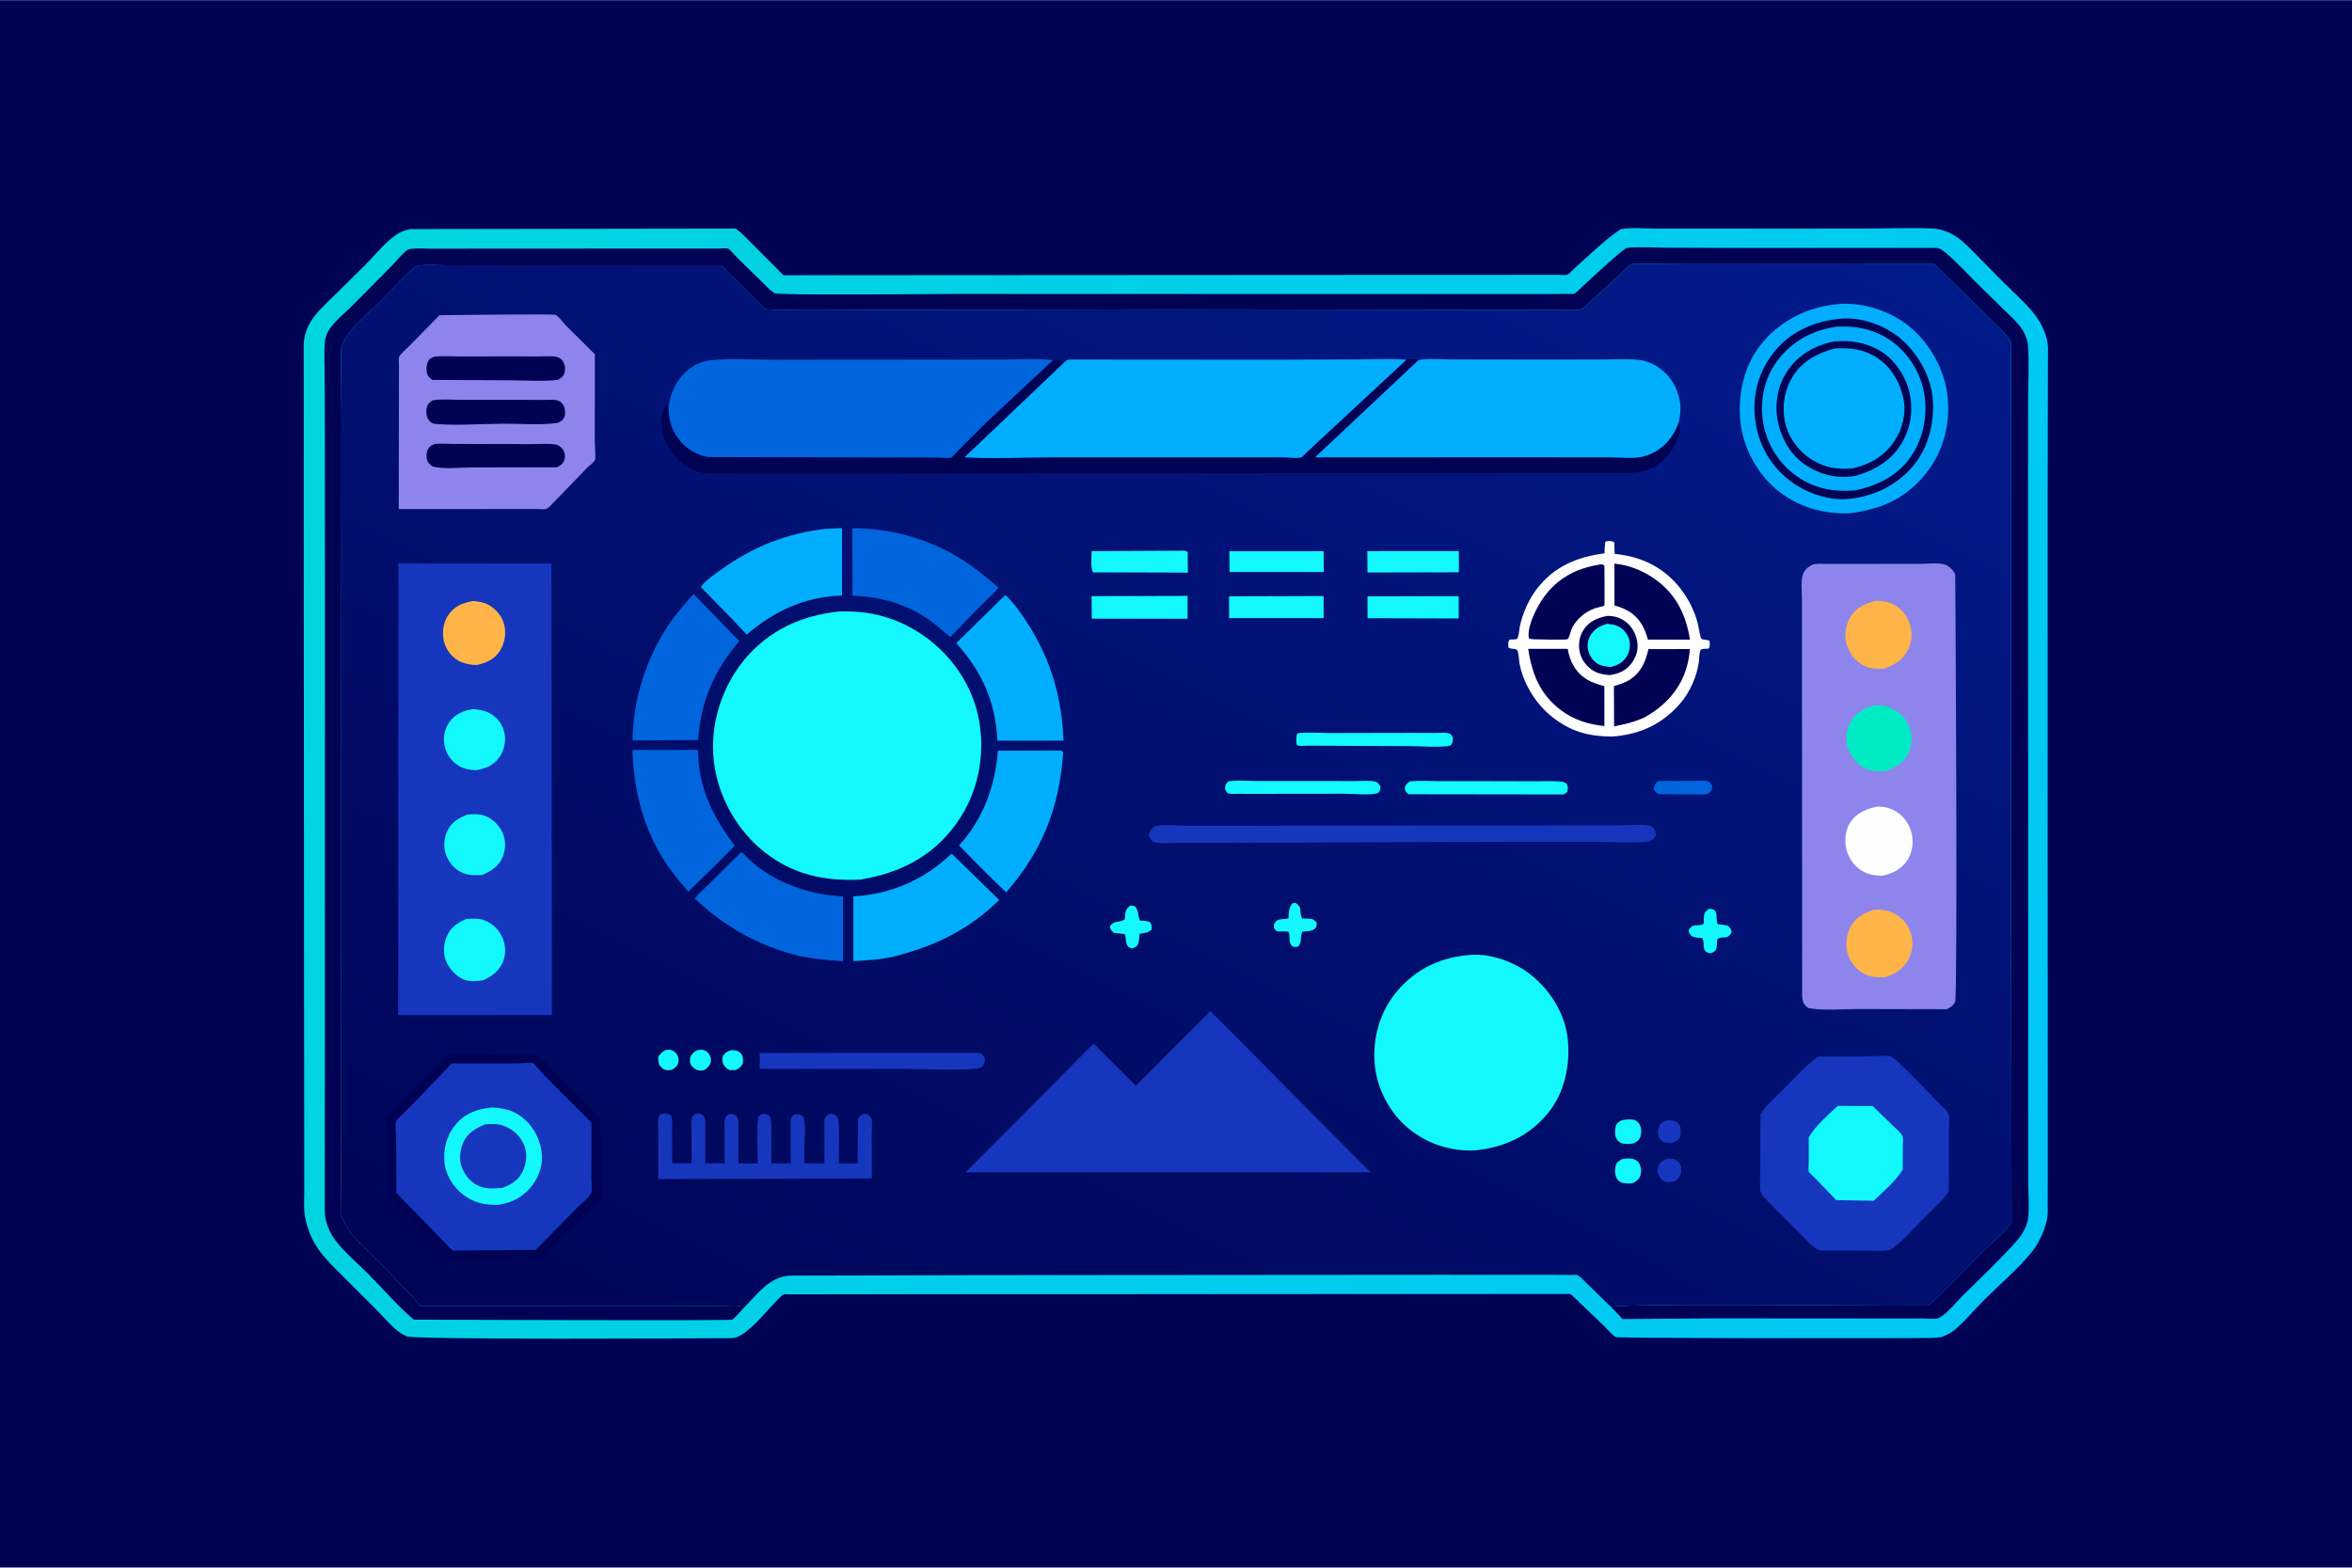 <svg version="1.1" xmlns="http://www.w3.org/2000/svg" style="display: block;" viewBox="0 0 2048 1365" width="1536" height="1024">
<defs>
	<linearGradient id="Gradient1" gradientUnits="userSpaceOnUse" x1="231.491" y1="385.565" x2="1812.37" y2="977.139">
		<stop class="stop0" offset="0" stop-opacity="1" stop-color="rgb(0,213,222)"/>
		<stop class="stop1" offset="1" stop-opacity="1" stop-color="rgb(0,199,247)"/>
	</linearGradient>
	<linearGradient id="Gradient2" gradientUnits="userSpaceOnUse" x1="706.185" y1="1306.58" x2="1341.79" y2="57.389">
		<stop class="stop0" offset="0" stop-opacity="1" stop-color="rgb(0,4,86)"/>
		<stop class="stop1" offset="1" stop-opacity="1" stop-color="rgb(2,27,139)"/>
	</linearGradient>
</defs>
<path transform="translate(0,0)" fill="rgb(0,2,84)" d="M -0 -0 L 2048 0 L 2048 1365 L -0 1365 L -0 -0 z"/>
<path transform="translate(0,0)" fill="url(#Gradient1)" d="M 357.023 199.342 L 640.5 198.918 C 646.118 202.691 650.988 208.324 655.807 213.102 L 682.216 239.567 L 1237.93 239.248 L 1340.09 239.226 L 1358.21 239.211 C 1359.68 239.21 1363.27 239.655 1364.4 239.205 C 1366.67 238.299 1371.29 233.112 1373.32 231.348 C 1385.54 220.71 1397.83 208.167 1411.39 199.384 C 1420.78 197.704 1432.33 198.927 1441.91 198.935 L 1507.63 198.969 L 1625.97 198.906 C 1645.28 198.896 1665.25 197.834 1684.49 199.005 C 1688.35 199.24 1692.92 200.641 1696.5 202.134 C 1704.74 205.571 1711.11 212 1717.37 218.153 L 1741.9 243.136 C 1751.42 252.684 1762.2 262.041 1770.71 272.474 C 1774.59 277.221 1777.61 282.284 1779.92 287.96 C 1781.8 292.572 1783.12 297.142 1783.27 302.143 L 1783.01 425.73 L 1782.98 682.184 L 1783.1 935.026 L 1783.05 1056.31 C 1782.84 1062.35 1780.73 1069.03 1778.35 1074.55 C 1776.02 1079.96 1772.91 1085.7 1769.19 1090.28 C 1757.09 1105.1 1741.44 1118.3 1727.85 1131.8 C 1719.3 1140.3 1711.37 1150.18 1702.18 1157.91 C 1698.62 1160.91 1694.59 1162.71 1690.3 1164.41 L 1683.5 1165.07 C 1659.91 1165.51 1409.01 1165.52 1406.9 1164.33 C 1403.73 1162.55 1399.49 1157.29 1396.72 1154.65 L 1367.59 1126.78 L 788.495 1126.99 L 703.021 1127.1 L 687.33 1127.12 C 686.368 1127.12 683.305 1126.78 682.51 1127.13 C 680.013 1128.21 676.489 1132.58 674.489 1134.6 C 665.861 1143.34 653.434 1159.43 642.15 1164.19 C 639.808 1165.18 637.494 1165.29 635 1165.3 C 609.131 1165.41 361.522 1166.85 354.2 1163.64 L 353 1163.09 L 350.577 1161.92 C 342.333 1157.13 333.758 1146.34 326.912 1139.58 L 298.166 1110.97 C 290.848 1103.61 283.226 1096.37 277.237 1087.84 C 271.777 1080.07 268.35 1071.66 266.141 1062.47 C 264.155 1054.21 264.931 1044.73 264.941 1036.26 L 264.877 994.539 L 264.723 822.489 L 264.503 466.756 L 264.493 359.562 L 264.448 300.505 C 264.739 293.018 266.606 286.319 270.574 279.888 C 275.454 271.978 282.392 265.744 288.948 259.266 L 317.763 230.825 C 325.97 222.634 334 212.47 343.236 205.516 C 347.684 202.166 351.615 200.57 357.023 199.342 z"/>
<path transform="translate(0,0)" fill="rgb(0,2,84)" d="M 647.174 1139.4 C 644.503 1142.06 640.538 1147.3 637.446 1149.08 C 635.314 1150.32 385.071 1149.14 360.242 1149.14 C 346.461 1137.48 334.076 1122.94 321.366 1110.05 C 311.773 1100.33 300.093 1090.73 291.931 1079.86 C 288.068 1074.71 285.096 1068.46 283.717 1062.17 C 282.401 1056.16 282.799 1049.9 282.796 1043.79 L 282.807 1015.82 L 282.927 916.058 L 282.989 514.191 L 282.878 370.098 L 282.684 323.985 C 282.65 315.416 282.106 306.46 282.825 297.928 C 283.179 293.719 284.619 289.998 286.935 286.48 C 291.494 279.556 299.046 273.723 304.935 267.814 L 341.213 231.262 C 345.216 227.272 350.783 219.806 355.31 217.221 C 355.734 216.979 357.08 216.722 357.397 216.678 C 363.481 215.826 370.764 216.495 376.958 216.459 L 417.087 216.381 L 595.693 216.318 L 625.35 216.319 C 626.951 216.319 632.799 215.766 633.98 216.32 C 636.026 217.281 639.808 222.209 641.549 223.947 L 662.459 244.334 C 666.071 247.8 670.008 252.298 674.147 255.095 C 677.502 257.362 816.538 255.854 833.121 255.824 L 1271.92 255.923 L 1350.05 255.899 L 1365.97 255.798 C 1366.94 255.771 1370.04 256.018 1370.84 255.636 C 1372.85 254.677 1375.93 251.131 1377.71 249.558 C 1382.4 245.4 1413.45 216.051 1416.77 215.71 C 1427.83 214.571 1439.95 215.535 1451.12 215.573 L 1519.91 215.799 L 1643.73 215.692 L 1677.81 215.732 C 1680.53 215.79 1685.64 215.347 1688.15 216.123 C 1690.18 216.752 1692.89 218.818 1694.5 220.185 C 1704.57 228.731 1713.87 239.177 1723.36 248.438 L 1746.26 270.857 C 1751.21 275.721 1756.63 280.532 1760.56 286.279 C 1763.4 290.427 1765.62 296.481 1765.95 301.488 C 1766.94 316.536 1766.03 332.209 1766.01 347.346 L 1765.94 439.597 L 1766.05 733.834 L 1766.03 956.579 L 1766.1 1027.45 C 1766.11 1038.12 1767.14 1050.04 1766 1060.56 C 1765.16 1068.34 1760.37 1075.72 1755.28 1081.44 C 1740.59 1097.9 1724.17 1113.24 1708.51 1128.79 C 1703.32 1133.95 1694.17 1145.49 1687.4 1147.94 C 1684.52 1148.98 1677.88 1148.14 1674.68 1148.13 L 1637.92 1148.12 L 1491.83 1148.02 L 1412.96 1148.63 L 1403 1138.29 L 1403.5 1138.03 C 1410.06 1134.98 1610.04 1136.83 1640.13 1136.82 L 1670.22 1136.79 C 1672.46 1136.79 1677.97 1137.27 1679.86 1136.45 C 1680.77 1136.06 1682.7 1133.79 1683.48 1133.04 L 1695.71 1121.14 L 1729.46 1087.08 C 1736.58 1080.07 1746.21 1072.85 1751.55 1064.41 L 1751.22 845.892 L 1751.14 462.447 L 1751.15 331.969 L 1751.1 306.774 C 1751.09 304.686 1751.68 299.69 1751.07 297.953 C 1749.8 294.319 1745.19 289.72 1742.5 286.979 L 1684.55 229.824 L 1467.35 229.872 C 1461.82 229.87 1422.31 228.96 1420.57 229.951 C 1417.52 231.683 1413.9 235.993 1411.23 238.421 L 1385.5 261.742 C 1383.28 263.73 1379.3 268.101 1376.55 269.04 C 1371.95 270.608 1362.46 269.53 1357.44 269.545 L 1303.62 269.634 L 1020.82 269.221 L 791.933 269.787 L 706.311 269.493 C 693.06 269.387 679.43 270.116 666.237 269.126 L 627.994 230.86 L 456.062 230.845 L 389.571 230.855 C 381.467 230.911 372.016 229.969 364.15 231.239 C 360.668 231.801 355.096 238 352.489 240.478 L 328.941 264.488 C 319.886 273.648 297.273 291.545 296.881 305.029 L 297.335 366.046 L 297.218 496.462 L 297.068 951.729 L 296.913 1028.84 L 296.735 1049.26 C 296.706 1052.4 296.22 1055.6 297.51 1058.5 L 298.004 1059.91 C 302.511 1072.84 312.243 1081.28 321.671 1090.68 L 342.921 1111.85 C 343.848 1112.82 343.733 1113.75 344.693 1114.74 C 350.664 1120.9 357.662 1126.61 362.68 1133.5 L 366.213 1137.26 L 581.192 1137.13 L 628.128 1137.27 C 632.815 1137.29 639.664 1136.32 644 1137.33 C 644.794 1137.52 646.414 1138.91 647.174 1139.4 z"/>
<path transform="translate(0,0)" fill="url(#Gradient2)" d="M 647.174 1139.4 C 646.414 1138.91 644.794 1137.52 644 1137.33 C 639.664 1136.32 632.815 1137.29 628.128 1137.27 L 581.192 1137.13 L 366.213 1137.26 L 362.68 1133.5 C 357.662 1126.61 350.664 1120.9 344.693 1114.74 C 343.733 1113.75 343.848 1112.82 342.921 1111.85 L 321.671 1090.68 C 312.243 1081.28 302.511 1072.84 298.004 1059.91 L 297.51 1058.5 C 296.22 1055.6 296.706 1052.4 296.735 1049.26 L 296.913 1028.84 L 297.068 951.729 L 297.218 496.462 L 297.335 366.046 L 296.881 305.029 C 297.273 291.545 319.886 273.648 328.941 264.488 L 352.489 240.478 C 355.096 238 360.668 231.801 364.15 231.239 C 372.016 229.969 381.467 230.911 389.571 230.855 L 456.062 230.845 L 627.994 230.86 L 666.237 269.126 C 679.43 270.116 693.06 269.387 706.311 269.493 L 791.933 269.787 L 1020.82 269.221 L 1303.62 269.634 L 1357.44 269.545 C 1362.46 269.53 1371.95 270.608 1376.55 269.04 C 1379.3 268.101 1383.28 263.73 1385.5 261.742 L 1411.23 238.421 C 1413.9 235.993 1417.52 231.683 1420.57 229.951 C 1422.31 228.96 1461.82 229.87 1467.35 229.872 L 1684.55 229.824 L 1742.5 286.979 C 1745.19 289.72 1749.8 294.319 1751.07 297.953 C 1751.68 299.69 1751.09 304.686 1751.1 306.774 L 1751.15 331.969 L 1751.14 462.447 L 1751.22 845.892 L 1751.55 1064.41 C 1746.21 1072.85 1736.58 1080.07 1729.46 1087.08 L 1695.71 1121.14 L 1683.48 1133.04 C 1682.7 1133.79 1680.77 1136.06 1679.86 1136.45 C 1677.97 1137.27 1672.46 1136.79 1670.22 1136.79 L 1640.13 1136.82 C 1610.04 1136.83 1410.06 1134.98 1403.5 1138.03 L 1403 1138.29 L 1382.03 1117.91 C 1379.81 1115.77 1375.96 1111.36 1373.23 1110.25 C 1372.33 1109.89 1369.03 1110.23 1367.85 1110.22 L 1352.88 1110.14 L 1252.61 1110.09 L 856.503 1110.39 L 688.736 1110.79 C 670.472 1111 659.121 1127.36 647.174 1139.4 z"/>
<path transform="translate(0,0)" fill="rgb(19,248,253)" d="M 579.2 914.5 C 580.265 914.245 581.398 913.979 582.5 914 C 584.933 914.047 587.587 915.558 589.016 917.5 C 590.816 919.946 591.299 922.521 590.67 925.5 C 590.078 928.303 587.382 930.033 585.17 931.5 L 583.871 931.791 C 580.577 932.24 578.14 931.662 575.75 929.248 C 572.944 926.412 573.23 924.104 573.173 920.5 C 574.714 917.48 576.337 916.251 579.2 914.5 z"/>
<path transform="translate(0,0)" fill="rgb(19,248,253)" d="M 636.371 914.5 C 639.36 914.267 642.308 914.608 644.586 916.749 C 647.474 919.464 646.973 922.483 646.841 926 C 645.141 929.153 643.709 930.268 640.5 931.811 L 635.5 931.826 C 632.9 930.533 631.031 929.214 629.769 926.5 C 628.848 924.522 628.544 921.472 629.644 919.5 C 631.4 916.353 633.229 915.726 636.371 914.5 z"/>
<path transform="translate(0,0)" fill="rgb(19,248,253)" d="M 607.194 914.5 C 608.272 914.272 609.394 914.041 610.5 914.047 C 613.023 914.061 615.218 915.213 616.852 917.093 C 618.601 919.105 619.358 921.862 618.931 924.5 C 618.384 927.872 616.072 929.757 613.5 931.7 C 612.539 931.941 611.505 932.255 610.5 932.246 C 606.93 932.215 604.849 930.961 602.5 928.376 C 600.416 926.083 600.701 923.363 600.996 920.5 C 602.725 917.391 603.985 916.061 607.194 914.5 z"/>
<path transform="translate(0,0)" fill="rgb(22,55,189)" d="M 1452.81 975.5 L 1455.88 975.666 C 1459.45 976.038 1460.82 977.782 1462.96 980.5 C 1463.82 984.356 1463.81 986.655 1462.9 990.5 C 1460.54 993.341 1459.15 994.553 1455.5 995.326 C 1453.38 995.527 1451.11 995.062 1449 994.793 C 1446.93 993.408 1445.08 992.045 1444.24 989.586 C 1443.22 986.581 1443.62 982.498 1445.27 979.808 C 1447.07 976.892 1449.65 976.198 1452.81 975.5 z"/>
<path transform="translate(0,0)" fill="rgb(22,55,189)" d="M 1450.2 1009.5 C 1452.38 1008.75 1455.2 1009.1 1457.5 1009.12 C 1459.08 1009.93 1460.97 1010.81 1462.09 1012.23 C 1463.99 1014.63 1464.3 1018.73 1463.64 1021.62 C 1462.75 1025.55 1460.84 1026.88 1457.5 1028.9 C 1455.56 1029.22 1452.45 1029.53 1450.5 1029.11 C 1447.53 1028.49 1446.18 1026.77 1444.68 1024.25 C 1443.12 1021.65 1443.05 1018.33 1444.05 1015.5 C 1445.09 1012.53 1447.59 1010.95 1450.2 1009.5 z"/>
<path transform="translate(0,0)" fill="rgb(19,248,253)" d="M 1412.07 975.5 C 1415.99 974.628 1419.05 974.659 1423 975.026 C 1424.96 976.258 1426.38 976.826 1427.54 978.89 C 1429.32 982.067 1429.49 986.153 1428.4 989.616 C 1427.34 992.965 1425.66 993.96 1422.61 995.5 C 1420.14 996.214 1416.04 996.232 1413.5 995.864 C 1411.12 995.518 1409.03 993.981 1407.78 991.93 C 1405.87 988.802 1406.03 983.985 1406.93 980.5 C 1407.59 977.929 1409.94 976.767 1412.07 975.5 z"/>
<path transform="translate(0,0)" fill="rgb(19,248,253)" d="M 1411.95 1009.5 C 1414.56 1008.83 1418.03 1008.57 1420.7 1008.94 C 1423.19 1009.29 1425.68 1010.56 1427.07 1012.7 C 1428.94 1015.58 1429.4 1019.77 1428.52 1023.06 C 1427.56 1026.63 1425.53 1028.08 1422.5 1029.95 C 1419.49 1030.85 1416.71 1030.65 1413.66 1030.16 C 1411.14 1029.77 1409.47 1028.77 1408.06 1026.58 C 1406.05 1023.46 1405.96 1019.01 1406.76 1015.5 C 1407.46 1012.37 1409.38 1011.17 1411.95 1009.5 z"/>
<path transform="translate(0,0)" fill="rgb(1,101,221)" d="M 1443.14 680.5 C 1446.31 679.484 1450.95 680.023 1454.29 679.996 L 1476.28 679.912 C 1479.45 679.92 1483.48 679.474 1486.5 680.099 C 1489.07 680.632 1489.84 682.476 1491.05 684.5 C 1490.5 688.346 1490.4 688.408 1487.5 691.007 C 1483.21 692.292 1477.47 691.668 1472.97 691.695 L 1444.52 691.5 C 1441.98 689.932 1441.33 689.613 1439.98 687 C 1440.42 684.078 1441.17 682.688 1443.14 680.5 z"/>
<path transform="translate(0,0)" fill="rgb(19,248,253)" d="M 984.245 788.5 C 985.985 788.327 986.901 788.77 988.5 789.344 C 991.723 793.472 990.713 796.864 992.41 801.568 C 995.505 801.688 998.207 801.782 1001.19 802.756 C 1003.11 805.665 1002.97 805.979 1002.71 809.5 C 999.17 812.619 996.7 812.184 992.253 813.146 C 992.034 815.813 992.004 819.554 990.926 822 C 989.737 824.698 988.033 825.04 985.5 825.911 L 982.5 824.529 C 979.647 821.016 980.855 817.382 979.5 813.378 L 969.905 812.307 C 967.3 810.071 967.18 809.852 966.43 806.5 C 970.809 800.779 974.621 803.956 979.38 800.5 L 979.679 796.445 C 980.091 792.454 981.121 791.031 984.245 788.5 z"/>
<path transform="translate(0,0)" fill="rgb(19,248,253)" d="M 1125.43 786.5 L 1128.01 786.187 C 1135.06 790.712 1130.55 794.304 1134 799.791 L 1140 799.931 C 1143.78 800.337 1144.14 800.649 1146.5 803.446 C 1146.56 805.879 1146.84 806.513 1145.14 808.408 C 1142.71 811.111 1137.46 810.919 1134.07 811.231 C 1131.72 816.025 1134.13 819.334 1130.5 824.073 C 1128.22 824.912 1127.79 824.689 1125.5 824.183 C 1123.01 821.421 1123.09 821.335 1122.89 817.625 C 1122.83 816.423 1122.88 812.265 1121.91 811.5 C 1120.7 810.556 1113.99 811.499 1112 810.822 C 1111.41 810.622 1110.01 809.026 1109.47 808.536 C 1109.18 805.807 1108.74 805.127 1110.52 802.891 C 1112.15 800.836 1113.95 800.561 1116.46 800.345 C 1117.59 800.248 1121.04 800.192 1121.96 799.5 C 1122 799.472 1121.46 790.723 1125.43 786.5 z"/>
<path transform="translate(0,0)" fill="rgb(19,248,253)" d="M 1487.87 791.5 C 1488.52 791.358 1488.72 791.27 1489.47 791.353 C 1497.64 792.272 1492.8 800.574 1496 804.845 C 1498.92 804.935 1501.65 805.441 1504.5 806.024 C 1506.77 808.164 1507.13 808.491 1507.86 811.5 C 1503.91 819.191 1501.01 814.328 1495.85 817.474 C 1494.56 818.255 1495.18 823.773 1494.66 825.5 C 1493.77 828.505 1492.08 828.962 1489.5 830.124 C 1480.15 828.476 1485.57 821.692 1482.03 816.752 C 1478.73 816.634 1476.08 816.527 1473 815.106 C 1471.22 813.075 1470.75 812.782 1470.36 810.014 C 1474.38 802.922 1478.23 807.499 1483.46 804.5 L 1483.68 797.5 C 1484.23 794.173 1485.4 793.53 1487.87 791.5 z"/>
<path transform="translate(0,0)" fill="rgb(19,248,253)" d="M 1190.6 479.86 L 1270.22 479.847 L 1270.33 498.242 L 1190.74 498.417 L 1190.6 479.86 z"/>
<path transform="translate(0,0)" fill="rgb(19,248,253)" d="M 1069.25 680.5 C 1076.75 678.979 1086.34 680.028 1094.1 680.022 L 1147.21 680.033 L 1180.46 680.099 C 1185.43 680.116 1191.57 679.485 1196.4 680.299 C 1199.6 680.838 1200.18 682.074 1202.02 684.5 C 1202.02 687.777 1202.06 687.953 1200.03 690.5 C 1192.16 692.784 1180.01 691.128 1171.46 691.146 L 1096.5 691.226 L 1077.36 691.204 C 1075.23 691.19 1071.53 691.596 1069.59 690.819 C 1067.88 690.128 1067.45 688.524 1066.68 687 C 1067 683.508 1066.95 683.104 1069.25 680.5 z"/>
<path transform="translate(0,0)" fill="rgb(19,248,253)" d="M 1070.45 479.941 L 1152.54 479.908 L 1152.66 498.01 L 1070.66 498.034 L 1070.45 479.941 z"/>
<path transform="translate(0,0)" fill="rgb(19,248,253)" d="M 1190.72 519.238 L 1270.14 519.073 L 1270.15 538.455 L 1190.81 538.238 L 1190.72 519.238 z"/>
<path transform="translate(0,0)" fill="rgb(19,248,253)" d="M 1129.68 638.5 C 1139.08 637.196 1150.04 638.273 1159.61 638.254 L 1225.74 638.12 L 1250.66 638.139 C 1253.86 638.148 1258.25 637.598 1261.32 638.48 C 1263.58 639.13 1263.91 640.133 1265.07 642 C 1265.16 645.341 1265.23 645.911 1263.5 648.722 C 1262.47 649.17 1261.63 649.57 1260.5 649.686 C 1249.98 650.772 1238.3 649.709 1227.62 649.653 L 1158.14 649.354 L 1138.85 649.268 C 1136.75 649.259 1132.39 649.818 1130.5 649.231 C 1129.87 649.035 1129.46 648.41 1128.94 648 C 1128.74 644.63 1128.47 641.744 1129.68 638.5 z"/>
<path transform="translate(0,0)" fill="rgb(19,248,253)" d="M 1027.64 479.482 C 1030.2 479.469 1031.92 479.097 1034.16 480.5 L 1034.35 498.534 L 960.751 498.311 L 952 498.396 C 949.339 495.55 950.56 484.18 950.515 479.863 L 1027.64 479.482 z"/>
<path transform="translate(0,0)" fill="rgb(19,248,253)" d="M 1070.19 519.229 L 1152.53 518.965 L 1152.53 538.149 L 1070.27 538.161 L 1070.19 519.229 z"/>
<path transform="translate(0,0)" fill="rgb(19,248,253)" d="M 1227.44 680.5 L 1229.13 680.218 C 1236.57 679.605 1244.55 680.132 1252.04 680.128 L 1297.03 680.174 L 1337.9 680.278 C 1344.86 680.302 1352.18 679.816 1359.08 680.525 C 1361.4 680.764 1362.52 681.207 1364.33 682.677 C 1365.5 685.638 1365.3 686.319 1364.73 689.5 L 1361.5 691.751 L 1226.5 691.572 C 1224.1 689.37 1223.76 689.153 1223.1 686 C 1224.25 682.989 1224.88 682.539 1227.44 680.5 z"/>
<path transform="translate(0,0)" fill="rgb(19,248,253)" d="M 950.51 519.043 L 1034.1 518.837 L 1034.08 538.73 L 950.688 538.619 L 950.51 519.043 z"/>
<path transform="translate(0,0)" fill="rgb(22,55,189)" d="M 661.563 916.892 L 852.5 916.767 C 855.14 917.27 856.102 919.447 857.537 921.457 C 857.758 925.112 857.484 925.421 855.5 928.54 C 853.6 930.152 852.047 930.407 849.64 930.605 C 829.117 932.295 807.336 930.784 786.686 930.765 L 661.548 930.8 L 661.563 916.892 z"/>
<path transform="translate(0,0)" fill="rgb(22,55,189)" d="M 574.471 970.5 L 576.118 969.979 C 579.406 969.286 581.728 969.655 584.399 971.5 C 585.759 975.199 585.158 980.092 585.183 984.008 L 585.291 1012.94 L 602.188 1012.9 L 602.148 986.513 C 602.157 982.742 601.537 977.581 602.484 973.953 C 603.215 971.153 603.613 971.182 606 969.776 C 609.192 969.839 609.852 969.756 612.469 971.5 C 614.787 974.879 614.062 979.182 614.091 983.142 L 614.12 1012.98 L 630.941 1012.99 L 630.953 984.743 C 630.964 981.606 630.312 975.827 631.723 973 C 632.137 972.172 633.795 970.891 634.5 970.173 C 637.912 970.048 638.604 969.734 641.354 971.646 C 643.63 975.027 642.928 979.664 642.956 983.583 L 642.978 1013.09 L 659.759 1013.12 C 659.756 1000.16 658.532 985.906 660.252 973.117 C 660.434 971.766 662.413 970.802 663.5 969.978 C 667.195 969.989 667.673 969.728 670.5 972.009 C 672.135 976.839 671.611 982.255 671.633 987.297 L 671.654 1013.05 L 688.56 1013.04 L 688.443 976.426 C 688.804 972.748 689.307 972.43 692.053 970.283 C 695.63 970.083 696.06 970.099 699.114 971.939 C 702.16 977.198 700.318 992.957 700.292 999.5 L 700.278 1012.99 L 717.918 1013 L 717.913 983.435 C 717.922 981 717.419 975.562 718.293 973.5 C 718.665 972.622 720.755 970.937 721.5 970.162 C 724.911 970.117 726.228 969.67 728.751 972.215 C 731.722 975.213 730.314 1007.19 730.323 1013.02 L 746.885 1013.04 L 746.997 976 C 747.329 972.709 748.593 972.171 751 970.212 C 753.199 969.973 755.081 969.359 756.822 971.186 C 757.416 971.811 758.73 973.67 758.946 974.5 C 759.787 977.735 758.982 984.021 758.996 987.554 L 759.142 1026.26 L 573.171 1026.77 L 573.12 986.268 C 573.131 981.661 572.196 974.462 574.471 970.5 z"/>
<path transform="translate(0,0)" fill="rgb(22,55,189)" d="M 1005.41 719.5 L 1006.56 719.249 C 1014.22 717.707 1024.67 718.971 1032.57 718.977 L 1097.53 718.97 L 1345.51 718.735 L 1409.59 718.689 C 1417.94 718.686 1428.44 717.434 1436.5 718.982 C 1437.75 719.222 1438.47 719.788 1439.49 720.5 C 1441.26 722.975 1441.72 724.461 1441.75 727.5 C 1440.47 730.321 1439.2 731.248 1436.5 732.683 C 1420.62 734.25 1403.39 732.929 1387.38 732.935 L 1287.51 732.992 L 1072.53 733.882 L 1026.09 733.917 C 1019.58 733.915 1010.64 735.001 1004.5 733.074 C 1002.25 731.141 1001.22 729.859 1000.38 727 C 1001.24 723.131 1002.44 721.882 1005.41 719.5 z"/>
<path transform="translate(0,0)" fill="rgb(1,101,221)" d="M 550.715 653.039 L 607.736 652.965 C 608.028 685.809 620.516 710.743 639.818 736.403 L 620.554 755.691 L 599.322 776.335 C 590.635 766.358 582.085 755.914 575.372 744.475 C 558.849 716.322 551.7 685.386 550.715 653.039 z"/>
<path transform="translate(0,0)" fill="rgb(1,174,253)" d="M 922.101 653.485 C 924.309 653.508 924.188 653.476 925.791 655 C 922.513 702.702 907.767 741.024 876 777.015 L 856.644 758.063 L 835.064 736.112 C 856.089 713.429 866.611 684.135 868.977 653.633 L 922.101 653.485 z"/>
<path transform="translate(0,0)" fill="rgb(1,174,253)" d="M 719.529 460.395 L 733.217 459.758 L 733.176 518.501 C 700.846 519.529 674.631 531.603 650.208 552.54 L 638.78 540.369 L 610.406 511.205 C 610.665 510.532 610.738 510.219 611.256 509.601 C 615.308 504.767 622.233 500.049 627.366 496.307 C 654.961 476.184 685.513 464.016 719.529 460.395 z"/>
<path transform="translate(0,0)" fill="rgb(1,174,253)" d="M 828.585 743.202 L 870.045 783.608 C 844.618 809.078 813.518 824.126 778.911 832.733 C 767.153 835.591 755.1 836.268 743.062 836.867 L 743.049 780.413 C 775.666 778.944 805.16 765.744 828.585 743.202 z"/>
<path transform="translate(0,0)" fill="rgb(1,101,221)" d="M 603.878 517.178 L 643.7 558.162 C 621.524 584.512 610.5 609.873 607.817 644.372 L 590.408 644.439 L 550.9 644.679 C 550.96 609.781 562.605 573.412 581.942 544.338 C 588.382 534.656 596.228 525.903 603.878 517.178 z"/>
<path transform="translate(0,0)" fill="rgb(1,174,253)" d="M 875.386 517.955 C 883.284 525.445 890.347 535.632 896.09 544.787 C 915.572 575.846 924.651 608.231 926.064 644.879 L 883.5 644.844 L 868.55 644.921 C 866.765 610.813 855.311 585.183 832.73 559.928 L 875.386 517.955 z"/>
<path transform="translate(0,0)" fill="rgb(1,101,221)" d="M 645.755 741.709 L 646.378 742.397 C 668.519 766.589 701.856 779.132 734.059 780.478 L 734.089 836.982 C 721.537 836.236 709.582 835.166 697.243 832.666 C 661.598 824.38 631.739 807.501 605.118 782.593 C 607.243 778.58 613.054 774.103 616.354 770.814 L 645.755 741.709 z"/>
<path transform="translate(0,0)" fill="rgb(1,101,221)" d="M 742.221 459.841 C 774.055 459.878 806.635 468.482 834 484.87 C 846.807 492.539 857.95 501.805 869.332 511.409 C 867.869 514.307 864.46 516.992 862.152 519.305 L 847.069 534.355 L 827.413 554.711 C 819.782 548.294 812.576 541.701 804.078 536.401 C 785.495 524.811 763.966 519.207 742.259 518.602 L 742.221 459.841 z"/>
<path transform="translate(0,0)" fill="rgb(0,2,84)" d="M 1224.67 313.116 C 1228.31 312.758 1231.68 312.276 1235.26 313.363 L 1145.14 398.114 L 1345.66 398.09 L 1403.12 398.153 C 1410.99 398.165 1420.32 399.245 1428.04 397.974 C 1436.22 396.627 1444.4 392.236 1450.2 386.375 C 1455.52 381.002 1459.01 375.218 1461.53 368.127 L 1462.61 369.658 C 1463.1 376.585 1461.27 382.198 1458.01 388.231 C 1452.58 398.269 1443.27 406.589 1432.19 409.709 C 1421.29 412.777 1408.49 411.749 1397.27 411.787 L 1345.02 411.853 L 1170.55 411.905 L 799.918 412.278 L 679.98 412.319 L 617.164 412.185 C 610.742 411.97 604.226 409.896 598.69 406.602 C 589.269 400.994 580.5 390.191 577.82 379.468 L 576.196 372.5 C 575.311 365.725 576.297 357.587 580.507 352.042 L 582.241 352.679 C 581.859 360.971 583.268 369.121 587.176 376.5 C 591.999 385.606 600.701 393.192 610.5 396.38 C 612.81 397.131 615.055 397.762 617.5 397.882 L 673.341 398.025 L 783.201 398.258 L 817.164 398.328 C 819.972 398.333 825.585 399.113 828.138 398.35 C 829.412 397.969 833.955 392.502 835.116 391.338 L 859.077 367.5 L 916.805 313.591 C 919.914 313.807 924.093 313.74 926.799 315.335 L 839.979 398.037 L 841.917 398.206 C 865.632 399.53 890.257 398.178 914.054 398.143 L 1059.58 398.102 L 1117.27 398.117 C 1121.11 398.118 1129.79 399.27 1133.19 398.122 C 1134.06 397.827 1136.61 394.959 1137.45 394.178 L 1151.62 380.978 L 1224.67 313.116 z"/>
<path transform="translate(0,0)" fill="rgb(254,254,254)" d="M 1397.86 471.5 L 1398.71 471.293 C 1401.28 470.937 1403.54 470.675 1405.63 472.222 L 1405.94 482.146 C 1418.81 483.639 1429.88 486.471 1441.24 493.04 C 1458.51 503.029 1471.16 520.074 1477.25 538.938 C 1478.97 544.265 1479.45 549.727 1480.9 555.08 C 1481.63 557.757 1485.94 556.43 1488.5 557.887 C 1488.78 560.47 1489.24 562.419 1487.83 564.711 L 1483.8 564.936 C 1483.11 565.001 1481.21 565.198 1480.79 565.95 C 1479.51 568.237 1479.62 574.094 1479.22 576.801 C 1477.38 589.306 1471.3 602.982 1463.01 612.532 C 1447.12 630.833 1427.71 639.589 1403.77 641.31 C 1384.31 641.211 1369.09 637.467 1353.26 625.548 C 1338.85 614.695 1328.17 598.425 1323.78 580.894 C 1322.67 576.43 1322.69 571.902 1321.74 567.5 C 1320.91 563.689 1316.46 565.868 1313.5 563.794 C 1313.39 561.01 1312.81 559.16 1314.5 556.811 C 1316.11 556.808 1317.77 556.862 1319.36 556.614 C 1320.63 556.418 1321.02 556.704 1321.52 555.415 C 1322.77 552.264 1322.78 548.022 1323.57 544.644 C 1326.26 533.149 1330.98 522.181 1338.17 512.772 C 1353.12 493.207 1373.32 484.801 1397.14 481.749 C 1397.18 478.257 1397.33 474.96 1397.86 471.5 z"/>
<path transform="translate(0,0)" fill="rgb(0,2,84)" d="M 1399.55 536.225 C 1405.19 536.251 1410.17 537.482 1414.84 540.756 C 1420.68 544.847 1424.34 551.488 1425.56 558.419 C 1426.76 565.142 1424.99 571.566 1420.99 577.052 C 1415.98 583.922 1409.84 586.581 1401.65 587.784 C 1396.57 587.381 1391.78 586.674 1387.37 583.972 C 1381.52 580.396 1376.98 574.453 1375.54 567.71 C 1374.13 561.06 1375.16 554.041 1378.9 548.326 C 1383.76 540.908 1391.16 537.832 1399.55 536.225 z"/>
<path transform="translate(0,0)" fill="rgb(19,248,253)" d="M 1399.41 543.098 C 1402.61 543.45 1406 543.892 1408.94 545.275 C 1413.47 547.398 1417.1 551.808 1418.52 556.571 C 1419.81 560.853 1419.22 566.458 1417.11 570.377 C 1413.74 576.624 1409.28 578.897 1402.65 580.774 C 1399.12 580.458 1395.12 579.978 1391.94 578.356 C 1387.6 576.143 1384.6 571.708 1383.19 567.169 C 1381.72 562.42 1382.33 557.979 1384.72 553.597 C 1388.02 547.553 1393.09 545.016 1399.41 543.098 z"/>
<path transform="translate(0,0)" fill="rgb(0,2,84)" d="M 1405.75 490.707 C 1418.95 491.935 1431.51 497.217 1442.15 505.011 C 1459.84 517.964 1468.19 535.768 1471.52 556.931 L 1434.92 556.901 C 1433.74 552.696 1432.42 548.63 1430.26 544.805 C 1424.67 534.88 1416.49 530.044 1405.8 527.138 L 1405.75 490.707 z"/>
<path transform="translate(0,0)" fill="rgb(0,2,84)" d="M 1393.02 491.5 C 1395.31 491.285 1395.27 491.063 1397.02 492.5 C 1397.02 496.214 1397.44 526.783 1396.94 527.45 C 1396.88 527.529 1389.67 529.262 1388.83 529.568 C 1383.71 531.419 1379.05 534.248 1375.21 538.122 C 1372.37 540.997 1369.82 544.323 1368.29 548.097 C 1367.39 550.304 1366.74 554.787 1365.13 556.389 C 1363.99 557.532 1339.18 556.612 1335.5 556.592 L 1331.5 556.125 L 1331.07 554.461 C 1330.02 544.281 1338.45 528.051 1344.21 520.039 C 1356.35 503.149 1372.85 494.684 1393.02 491.5 z"/>
<path transform="translate(0,0)" fill="rgb(0,2,84)" d="M 1330.7 564.92 L 1365.08 564.948 C 1366.01 570.316 1367.6 575.442 1370.44 580.124 C 1376.7 590.449 1385.71 594.658 1397 597.371 L 1397.01 632.184 C 1383.16 630.747 1370.45 626.821 1359.22 618.393 C 1341.06 604.765 1333.85 586.612 1330.7 564.92 z"/>
<path transform="translate(0,0)" fill="rgb(0,2,84)" d="M 1435.4 565.161 L 1471.4 565.084 C 1471.13 570.478 1470.08 575.912 1468.6 581.099 C 1463.07 600.456 1449.45 614.882 1432.18 624.493 C 1423.45 628.659 1414.89 630.608 1405.48 632.403 L 1405.33 597.411 C 1409.78 595.96 1414.51 594.673 1418.51 592.195 C 1428.84 585.787 1432.78 576.501 1435.4 565.161 z"/>
<path transform="translate(0,0)" fill="rgb(1,174,253)" d="M 1235.26 313.363 C 1244.51 311.816 1255.46 312.875 1264.9 312.883 L 1326.1 312.972 L 1391.6 312.985 C 1403.12 312.966 1415.5 312.107 1426.93 313.259 C 1433.15 313.886 1439.37 316.495 1444.5 320.047 C 1454.5 326.975 1460.65 337.417 1462.71 349.312 C 1463.73 355.203 1463.15 362.382 1461.53 368.127 C 1459.01 375.218 1455.52 381.002 1450.2 386.375 C 1444.4 392.236 1436.22 396.627 1428.04 397.974 C 1420.32 399.245 1410.99 398.165 1403.12 398.153 L 1345.66 398.09 L 1145.14 398.114 L 1235.26 313.363 z"/>
<path transform="translate(0,0)" fill="rgb(19,248,253)" d="M 1280.73 831.441 C 1298.88 830.213 1319.54 837.894 1333.53 849.251 C 1350.43 862.964 1362.85 883.042 1365.14 904.978 C 1367.47 927.196 1362.35 951.639 1347.97 969.176 C 1331.33 989.473 1309.73 999.248 1283.92 1001.76 C 1263.05 1002.62 1243.13 996.152 1226.9 982.986 C 1210.08 969.334 1198.85 947.991 1197.02 926.407 C 1195.09 903.599 1201.67 880.537 1216.61 862.985 C 1233.57 843.054 1254.87 833.381 1280.73 831.441 z"/>
<path transform="translate(0,0)" fill="rgb(22,55,189)" d="M 1582.74 920.137 L 1626.1 919.897 C 1631.08 919.908 1642.12 918.65 1646.39 920.06 C 1651.82 921.852 1681.77 954.059 1687.3 959.614 C 1689.88 962.208 1695.8 967.168 1696.82 970.749 C 1697.96 974.812 1696.93 982.589 1696.94 987 L 1696.86 1037.6 C 1691.8 1045.6 1683.15 1052.66 1676.47 1059.39 C 1667.04 1068.89 1656.95 1081.25 1645.68 1088.44 C 1639.79 1089.76 1632.36 1088.98 1626.29 1089 L 1584.27 1088.88 C 1577.23 1085.23 1571.08 1077.78 1565.48 1072.21 L 1537.22 1043.81 C 1536.09 1042.6 1533.79 1040.07 1533.28 1038.52 C 1531.81 1034.1 1532.72 1026.13 1532.69 1021.4 L 1532.99 970.419 C 1536.77 963.017 1544.67 956.798 1550.51 950.964 C 1560.9 940.576 1571.14 929.118 1582.74 920.137 z"/>
<path transform="translate(0,0)" fill="rgb(19,248,253)" d="M 1600.18 963.013 L 1630.52 963.032 L 1647.41 979.41 C 1649.79 981.844 1655.22 986.344 1656.66 989.287 C 1657.27 990.533 1656.95 994.753 1656.94 996.298 L 1656.77 1018.4 C 1651.4 1027.74 1639.42 1038.1 1631.56 1045.57 L 1598.9 1045.07 L 1580.01 1025.38 C 1579.13 1024.48 1575.25 1021.2 1574.97 1020.22 C 1574.38 1018.21 1574.97 1013.88 1574.97 1011.66 L 1574.99 990.29 C 1580.77 980.354 1591.74 970.919 1600.18 963.013 z"/>
<path transform="translate(0,0)" fill="rgb(1,101,221)" d="M 582.241 352.679 C 582.402 352.612 583.072 349.238 583.176 348.782 C 585.78 337.357 591.13 328.063 600.575 320.882 C 606.044 316.723 612.734 314.175 619.558 313.497 C 636.837 311.782 655.678 313.133 673.12 313.126 L 779.118 313.075 L 872.039 312.995 C 886.533 312.99 902.466 311.644 916.805 313.591 L 859.077 367.5 L 835.116 391.338 C 833.955 392.502 829.412 397.969 828.138 398.35 C 825.585 399.113 819.972 398.333 817.164 398.328 L 783.201 398.258 L 673.341 398.025 L 617.5 397.882 C 615.055 397.762 612.81 397.131 610.5 396.38 C 600.701 393.192 591.999 385.606 587.176 376.5 C 583.268 369.121 581.859 360.971 582.241 352.679 z"/>
<path transform="translate(0,0)" fill="rgb(1,174,253)" d="M 926.799 315.335 L 927.773 314.45 C 929.093 313.319 930.298 313.031 932 312.988 L 1110.52 313.116 L 1183.04 312.839 C 1196.81 312.774 1210.97 311.993 1224.67 313.116 L 1151.62 380.978 L 1137.45 394.178 C 1136.61 394.959 1134.06 397.827 1133.19 398.122 C 1129.79 399.27 1121.11 398.118 1117.27 398.117 L 1059.58 398.102 L 914.054 398.143 C 890.257 398.178 865.632 399.53 841.917 398.206 L 839.979 398.037 L 926.799 315.335 z"/>
<path transform="translate(0,0)" fill="rgb(1,174,253)" d="M 1603.39 264.405 C 1623.28 263.613 1644.43 270.423 1660.32 282.426 C 1678.82 296.407 1692.7 320.044 1695.59 343.107 C 1698.69 367.85 1692.74 392.149 1677.2 411.849 C 1659.55 434.213 1637.74 443.558 1610 446.911 C 1586.49 447.5 1564.78 441.185 1546.56 425.877 C 1528.99 411.109 1516.88 387.516 1515.2 364.641 C 1513.41 340.4 1519.39 315.55 1535.74 296.905 C 1553.23 276.972 1577.16 266.219 1603.39 264.405 z"/>
<path transform="translate(0,0)" fill="rgb(0,2,84)" d="M 1602.59 277.403 C 1620.5 275.8 1640.18 282.724 1654 293.949 C 1669.35 306.419 1681.01 326.707 1682.86 346.536 C 1684.79 367.163 1679.2 390.027 1665.56 405.955 C 1650.83 423.162 1630.64 432.577 1608.25 434.511 C 1590.46 435.657 1570.61 428.413 1556.91 417.203 C 1540.25 403.57 1530.15 384.785 1528.07 363.31 C 1525.94 341.298 1532.21 321.165 1546.6 304.245 C 1560.62 287.748 1581.43 279.266 1602.59 277.403 z"/>
<path transform="translate(0,0)" fill="rgb(1,174,253)" d="M 1599.22 284.324 C 1615.7 283.512 1630.52 286.192 1644.58 295.276 C 1659.9 305.171 1671.14 321.98 1674.96 339.779 C 1679.03 358.772 1675.45 380.226 1664.61 396.448 C 1652.95 413.877 1634.85 423.113 1614.76 426.983 C 1596.14 428.385 1579.88 425.384 1564.33 414.432 C 1548.86 403.539 1538.27 386.319 1535.24 367.728 C 1532.24 349.245 1535.95 329.977 1547.13 314.731 C 1560.27 296.827 1577.63 287.654 1599.22 284.324 z"/>
<path transform="translate(0,0)" fill="rgb(0,2,84)" d="M 1597.22 297.217 C 1610.42 295.865 1623.79 298.025 1635.5 304.421 C 1648.49 311.519 1658.23 325.348 1662.09 339.491 C 1666.38 355.191 1664.23 371.426 1656.11 385.5 C 1647.45 400.495 1632.12 409.77 1615.78 414.162 C 1600.81 417.139 1585.68 413.523 1572.93 405.332 C 1559.42 396.642 1551.19 382.121 1548.02 366.67 C 1545.01 352.044 1547.89 335.489 1556.24 323.091 C 1565.9 308.731 1580.5 300.47 1597.22 297.217 z"/>
<path transform="translate(0,0)" fill="rgb(1,174,253)" d="M 1598.04 303.219 C 1611.01 302.727 1622.52 303.764 1633.78 311.021 C 1646.92 319.487 1654.25 332.309 1657.45 347.349 C 1660.02 359.417 1656.62 373.138 1650.01 383.316 C 1641.17 396.903 1628.38 404.407 1612.8 407.822 C 1600.28 408.679 1590.52 407.578 1579.39 401.227 C 1567.68 394.541 1558.27 382.715 1554.83 369.63 C 1551.22 355.871 1553.33 340.737 1560.54 328.511 C 1568.74 314.614 1582.94 307.065 1598.04 303.219 z"/>
<path transform="translate(0,0)" fill="rgb(22,55,189)" d="M 1053.95 880.428 L 1193.32 1020.75 L 943.75 1020.71 L 840.767 1020.86 L 952.214 908.677 L 989.079 945.422 L 1053.95 880.428 z"/>
<path transform="translate(0,0)" fill="rgb(141,133,236)" d="M 382.599 274.403 L 386.012 274.314 C 396.118 274.192 481.99 273.067 483.93 274.099 C 486.289 275.354 490.354 280.849 492.38 282.921 L 517.974 308.351 L 517.924 384.373 C 517.922 387.547 518.963 398.922 517.914 400.712 C 516.674 402.827 512.666 405.771 510.824 407.714 L 478.657 440.951 C 478.009 441.548 476.311 442.924 475.5 443.134 C 473.491 443.656 469.6 443.137 467.358 443.138 L 347.199 443.187 L 347.379 337.864 L 347.4 317.091 C 347.401 315.666 346.961 312.242 347.406 310.99 C 348.402 308.185 353.559 304.069 355.79 301.784 L 382.599 274.403 z"/>
<path transform="translate(0,0)" fill="rgb(0,2,84)" d="M 378.786 386.5 C 383.49 385.877 388.69 386.393 393.447 386.433 L 421.082 386.517 L 463.045 386.599 C 469.726 386.617 477.448 385.901 484 387.027 C 486.534 387.462 488.9 389.418 490.3 391.521 C 491.904 393.93 492.3 397.302 491.523 400.066 C 490.494 403.728 488.217 405.05 485.034 406.8 L 410.693 406.928 C 400.712 406.934 385.848 408.775 376.5 405.99 C 374.721 404.543 372.757 403.119 372.04 400.843 C 371.034 397.649 371.156 393.964 372.75 390.978 C 374.127 388.4 376.074 387.278 378.786 386.5 z"/>
<path transform="translate(0,0)" fill="rgb(0,2,84)" d="M 378.328 310.5 C 385.224 309.652 392.889 310.262 399.886 310.251 L 441.132 310.214 L 470.31 310.236 C 474.928 310.245 480.453 309.642 484.926 310.724 C 487.36 311.314 489.406 312.928 490.532 315.111 C 492.112 318.172 492.49 321.805 491.351 325.095 C 490.304 328.115 488.233 329.405 485.5 330.771 C 471.785 332.189 456.719 331.034 442.862 331.035 L 376.5 330.706 C 374.88 329.493 373.125 328.265 372.338 326.329 C 370.996 323.031 371.094 317.959 372.649 314.751 C 374.044 311.873 375.54 311.532 378.328 310.5 z"/>
<path transform="translate(0,0)" fill="rgb(0,2,84)" d="M 376.858 348.5 C 384.567 347.175 393.755 348.059 401.661 348.051 L 453.026 348.059 L 475.105 348.105 C 478.345 348.113 482.61 347.629 485.705 348.634 C 488.016 349.385 489.605 350.946 490.719 353.072 C 492.165 355.829 492.565 359.73 491.467 362.688 C 490.246 365.979 488.442 366.766 485.5 368.165 C 470.437 370.266 452.95 368.745 437.555 368.851 C 418.352 368.983 397.548 370.704 378.5 368.965 C 376.035 368.74 374.252 367.027 372.952 365.07 C 371.168 362.387 370.854 358.08 371.559 355.008 C 372.347 351.578 373.946 350.289 376.858 348.5 z"/>
<path transform="translate(0,0)" fill="rgb(0,2,84)" d="M 390.221 918.502 L 393.86 918.429 L 453.448 918.288 C 456.326 918.289 465.539 917.302 467.825 918.295 C 471.306 919.807 477.611 928.073 480.647 931.16 L 522.928 973.443 L 522.982 1029.46 C 522.976 1032.2 523.899 1040.87 522.947 1043.06 C 522.504 1044.08 519.543 1046.45 518.6 1047.39 L 503.998 1061.95 C 496.747 1069.19 486.957 1077.09 481.51 1085.5 C 479.267 1088.96 472.529 1095.54 468.5 1096.51 L 419.951 1096.51 C 415.906 1096.51 406.708 1095.38 403.51 1097.5 C 398.95 1097.5 391.775 1098.78 388.569 1095.63 L 362.915 1067.97 L 343.131 1048.13 C 341.929 1046.93 338.104 1043.93 337.509 1042.52 C 336.846 1040.95 337.422 1036.15 337.409 1034.18 L 337.294 985.453 C 337.288 982.713 336.372 974.822 337.268 972.568 C 337.619 971.686 339.933 969.936 340.753 969.124 L 352.695 957.237 L 390.221 918.502 z"/>
<path transform="translate(0,0)" fill="rgb(22,55,189)" d="M 393.433 926.041 L 450.193 925.964 C 453.374 925.96 461.857 924.903 464.554 925.944 C 465.088 926.151 466.601 928.234 467.138 928.828 L 477.216 939.8 L 515.01 977.508 L 514.975 1026.26 C 514.974 1028.7 515.805 1036.68 514.967 1038.59 C 513.298 1042.39 506.03 1048.22 502.867 1051.43 L 466.45 1088.31 L 394.055 1089.05 L 345.143 1038.64 L 344.956 991.14 C 344.942 987.463 343.873 979.827 344.898 976.512 C 345.638 974.122 352.843 968.116 355.003 965.89 L 393.433 926.041 z"/>
<path transform="translate(0,0)" fill="rgb(19,248,253)" d="M 428.232 964.39 C 437.668 964.801 445.606 966.413 453.433 971.995 C 463.331 979.055 469.719 990.382 471.546 1002.3 C 473.172 1012.9 469.988 1023.54 463.6 1032.02 C 455.928 1042.21 445.856 1047.53 433.397 1049.21 C 421.468 1049.2 412.661 1047.49 403 1040.07 C 394.704 1033.7 388.225 1023.03 387.061 1012.54 C 385.752 1000.74 388.904 988.9 396.396 979.669 C 404.691 969.448 415.586 965.655 428.232 964.39 z"/>
<path transform="translate(0,0)" fill="rgb(22,55,189)" d="M 422.21 979.108 C 427.758 978.524 434.045 978.354 439.262 980.563 C 447.665 984.121 453.395 989.476 456.72 998.077 C 459.392 1004.99 458.217 1013.59 455.069 1020.16 C 451.386 1027.85 445.235 1031.49 437.5 1034.34 C 430.848 1034.87 423.978 1035.56 417.616 1033 C 410.109 1029.99 405.117 1023.88 402.124 1016.5 C 399.629 1010.35 400.48 1001.64 403.028 995.647 C 406.782 986.812 413.698 982.641 422.21 979.108 z"/>
<path transform="translate(0,0)" fill="rgb(19,248,253)" d="M 730.632 532.414 C 757.629 531.281 782.075 537.998 804.323 553.501 C 829.278 570.889 847.306 597.634 852.585 627.756 C 858.05 658.946 851.379 690.912 832.893 716.861 C 812.245 745.845 783.457 760.305 748.964 765.912 C 717.876 767.323 691.015 761.664 666.114 742.26 C 641.566 723.132 624.961 693.193 621.51 662.242 C 618.061 631.316 628.211 598.821 647.808 574.849 C 668.972 548.959 697.788 535.75 730.632 532.414 z"/>
<path transform="translate(0,0)" fill="rgb(141,133,236)" d="M 1578.37 491.5 C 1582.3 490.52 1586.93 490.951 1590.99 490.943 L 1613.63 490.937 L 1671.45 490.912 C 1677.52 490.922 1688.09 489.589 1693.68 491.592 C 1697.3 492.887 1701.01 496.633 1702.5 500.2 C 1702.72 500.705 1704.74 867.116 1702.45 872.233 C 1700.97 875.546 1698.23 877.424 1695.01 878.767 L 1617.29 878.612 C 1603.73 878.646 1588.33 880.13 1575 877.906 C 1573.24 876.705 1571.56 875.524 1570.6 873.558 C 1569.62 871.547 1569.31 869.295 1569.22 867.08 L 1569.16 749.769 L 1569.04 570.917 L 1569.06 522.154 C 1569.06 515.651 1567.86 505.919 1570.01 499.901 C 1571.51 495.694 1574.6 493.425 1578.37 491.5 z"/>
<path transform="translate(0,0)" fill="rgb(0,235,196)" d="M 1631.29 614.241 C 1636.31 614.079 1640.8 614.135 1645.5 616.114 C 1653.42 619.45 1659.64 625.094 1662.7 633.203 C 1665.24 639.951 1665.1 648.458 1662.07 655.035 C 1658.03 663.793 1651.27 668.067 1642.46 671.201 C 1636.04 671.865 1630.21 671.992 1624.27 669.163 C 1617.08 665.735 1611.55 658.4 1608.97 651 C 1606.66 644.362 1607.64 636.274 1610.68 630.024 C 1614.98 621.189 1622.32 617.314 1631.29 614.241 z"/>
<path transform="translate(0,0)" fill="rgb(255,180,74)" d="M 1631.41 792.172 C 1637.87 791.777 1643.11 792.347 1649 795.189 C 1655.91 798.52 1661.46 804.937 1663.81 812.23 C 1666.25 819.781 1665.55 828.504 1661.8 835.5 C 1657.25 843.998 1650.3 848.06 1641.42 850.857 C 1635.34 851.137 1630.33 851.101 1624.68 848.632 C 1617.22 845.37 1612.12 839.274 1609.28 831.739 C 1606.68 824.812 1607.46 815.162 1610.59 808.469 C 1614.82 799.446 1622.44 795.321 1631.41 792.172 z"/>
<path transform="translate(0,0)" fill="rgb(255,180,74)" d="M 1632.44 523.263 C 1638.06 523.02 1642.93 523.407 1648.06 525.918 C 1654.96 529.292 1660.31 535.353 1662.75 542.63 C 1665.44 550.661 1665.11 558.351 1661.23 566 C 1656.63 575.071 1649.48 579.196 1640.13 582.207 C 1633.78 582.274 1628.49 582.371 1622.7 579.363 C 1615.27 575.502 1610.39 568.814 1607.95 560.923 C 1605.61 553.318 1607.11 544.746 1610.84 537.854 C 1615.51 529.22 1623.48 525.897 1632.44 523.263 z"/>
<path transform="translate(0,0)" fill="rgb(254,254,254)" d="M 1635.31 702.194 C 1641.23 702.378 1646.44 703.689 1651.45 706.897 C 1658.51 711.415 1663.25 718.694 1664.84 726.875 C 1666.34 734.565 1664.89 743.119 1660.45 749.607 C 1655.19 757.301 1647.27 760.893 1638.39 762.599 C 1631.96 762.237 1626.59 761.527 1621 758.054 C 1613.89 753.637 1609.16 746.446 1607.48 738.289 C 1605.95 730.874 1606.93 722.596 1611.11 716.2 C 1616.83 707.467 1625.5 704.14 1635.31 702.194 z"/>
<path transform="translate(0,0)" fill="rgb(22,55,189)" d="M 346.993 490.487 L 480.133 490.614 L 480.568 883.917 L 346.676 883.983 L 346.993 490.487 z"/>
<path transform="translate(0,0)" fill="rgb(19,248,253)" d="M 412.07 617.364 C 417.881 617.847 423.481 618.907 428.425 622.165 C 434.375 626.087 438.024 631.864 439.359 638.831 C 440.679 645.718 438.971 653.501 434.909 659.19 C 429.648 666.56 423.039 669.161 414.393 670.647 C 408.569 670.25 403.666 669.589 398.678 666.303 C 392.379 662.154 388.413 656.049 387.024 648.642 C 385.698 641.574 387.208 634.166 391.493 628.384 C 396.596 621.497 403.894 618.637 412.07 617.364 z"/>
<path transform="translate(0,0)" fill="rgb(19,248,253)" d="M 407.31 709.148 C 412.447 708.947 417.166 708.482 422.071 710.278 C 428.603 712.669 434.561 718.421 437.46 724.704 C 440.552 731.404 440.491 738.799 437.9 745.656 C 434.658 754.234 427.766 758.374 419.792 761.897 C 413.867 762.125 408.567 762.422 403.005 760.124 C 396.159 757.294 391.318 751.626 388.617 744.869 C 385.931 738.148 386.407 730.297 389.379 723.744 C 392.959 715.852 399.512 712.081 407.31 709.148 z"/>
<path transform="translate(0,0)" fill="rgb(19,248,253)" d="M 405.989 800.208 C 410.39 799.951 415.777 799.571 420.035 800.749 C 427.198 802.73 433.267 808.248 436.693 814.737 C 439.988 820.978 440.871 829.139 438.564 835.863 C 435.387 845.12 429.15 849.549 420.698 853.602 C 415.567 854.288 409.655 854.993 404.664 853.214 C 397.758 850.753 391.563 844.067 388.66 837.484 C 385.661 830.684 386.096 822.361 388.94 815.575 C 392.336 807.472 398.175 803.542 405.989 800.208 z"/>
<path transform="translate(0,0)" fill="rgb(255,180,74)" d="M 411.892 523.247 C 416.458 523.665 421.215 524.267 425.274 526.537 C 431.877 530.23 436.913 536.131 438.919 543.5 C 440.946 550.947 439.596 559.7 435.571 566.255 C 430.73 574.137 423.635 577.073 415.056 579.069 C 409.527 578.917 403.91 577.793 399.03 575.099 C 392.86 571.694 388.236 565.125 386.544 558.33 C 384.735 551.067 385.911 542.304 390.001 536 C 395.382 527.707 402.622 525.027 411.892 523.247 z"/>
</svg>